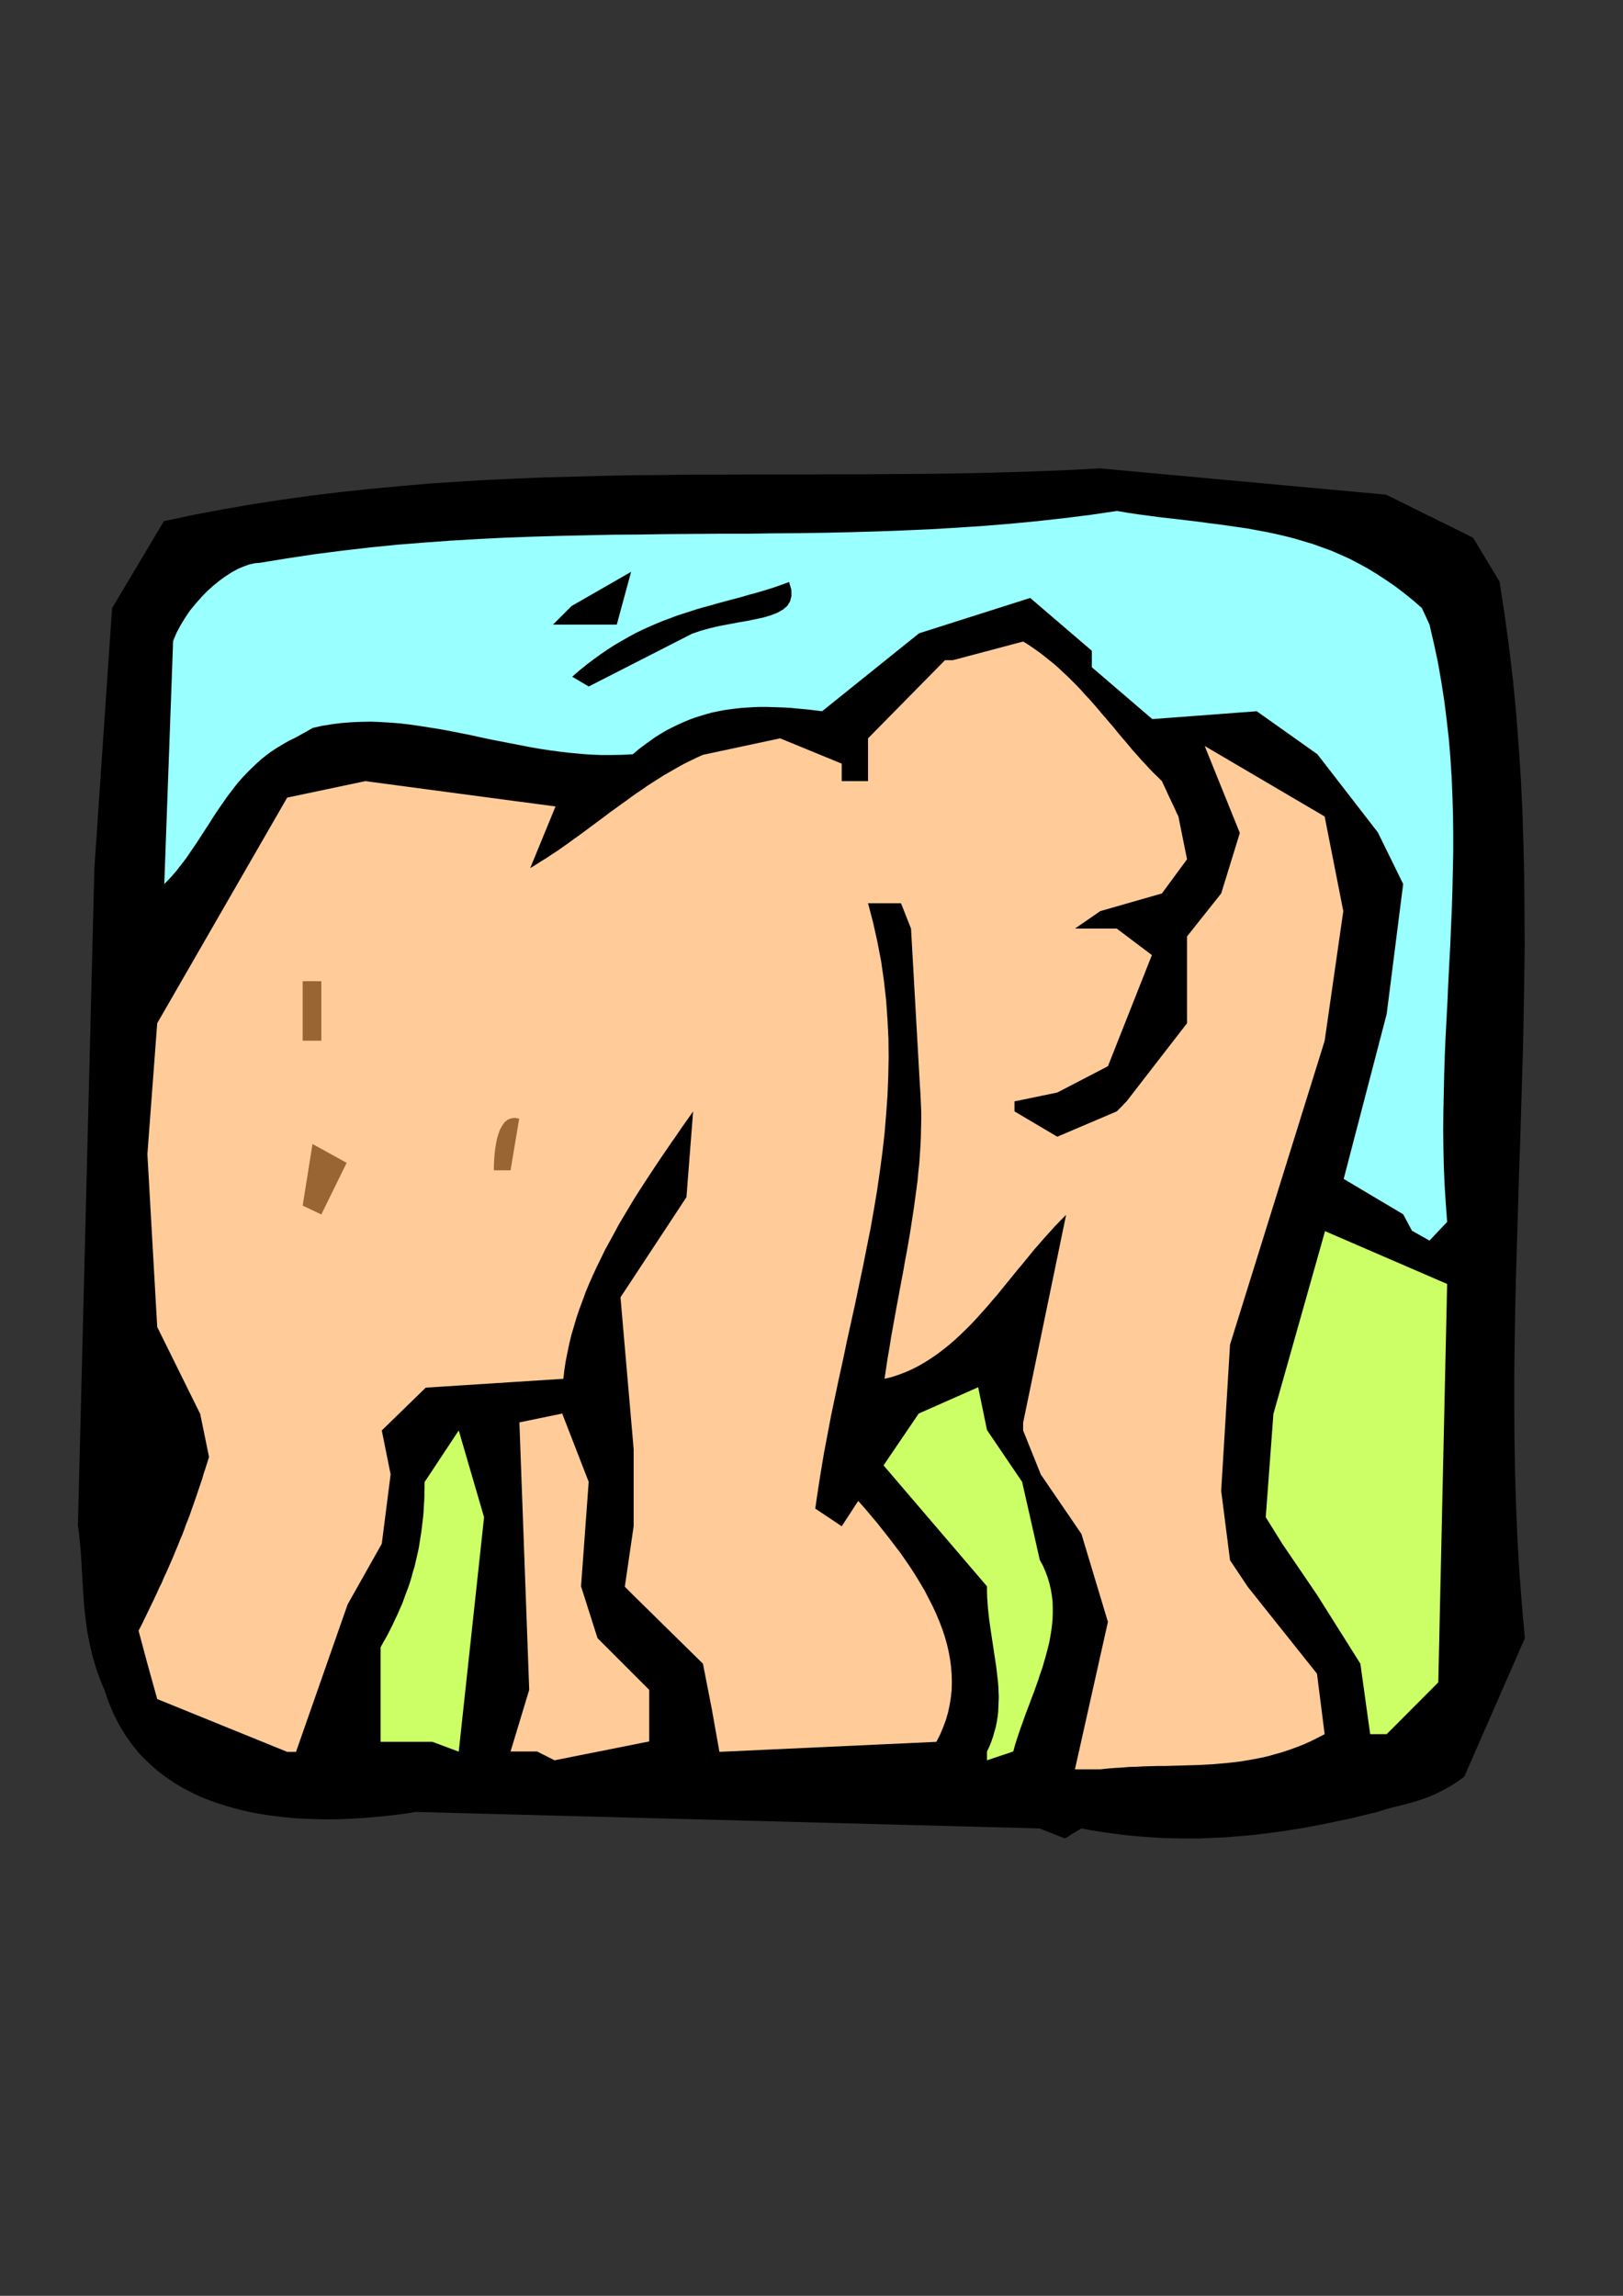 <?xml version="1.0" encoding="utf-8"?>
<!-- Created by UniConvertor 2.0rc4 (https://sk1project.net/) -->
<svg xmlns="http://www.w3.org/2000/svg" height="841.89pt" viewBox="0 0 595.276 841.89" width="595.276pt" version="1.1" xmlns:xlink="http://www.w3.org/1999/xlink" id="e4b099b0-f610-11ea-8582-dcc15c148e23">

<rect x="0" y="0" width="595.276" height="841.89" fill="#333333" stroke="none"/>

<g>
	<path style="fill:#000000;" d="M 381.302,670.497 L 152.486,664.449 148.886,665.025 145.142,665.529 141.254,665.961 137.294,666.321 133.262,666.681 129.158,666.897 124.982,667.113 120.806,667.185 116.558,667.113 112.31,666.969 107.99,666.753 103.742,666.321 99.494,665.817 95.246,665.169 91.07,664.377 86.894,663.369 82.862,662.217 78.83,660.921 74.942,659.481 71.126,657.753 67.454,655.881 63.926,653.793 60.542,651.489 57.302,648.969 54.206,646.161 51.254,643.209 48.59,639.969 46.07,636.441 43.766,632.625 41.678,628.593 39.878,624.273 38.294,619.665 37.43,617.649 36.638,615.633 35.846,613.617 35.198,611.601 34.622,609.657 34.046,607.641 33.542,605.697 33.11,603.825 32.678,601.881 32.318,599.937 31.958,598.065 31.742,596.193 31.454,594.249 31.238,592.377 31.022,590.577 30.878,588.705 30.734,586.833 30.59,584.961 30.446,583.161 30.374,581.361 30.23,579.489 30.158,577.689 30.014,575.889 29.942,574.017 29.798,572.217 29.726,570.417 29.582,568.617 29.438,566.817 29.222,565.017 29.078,563.145 28.862,561.345 28.574,559.545 34.622,318.201 41.102,223.017 60.11,191.121 70.91,188.817 81.638,186.801 92.438,184.929 103.166,183.273 113.966,181.761 124.694,180.465 135.494,179.313 146.222,178.305 156.95,177.369 167.678,176.649 178.406,176.001 189.206,175.497 199.934,175.065 210.662,174.777 221.39,174.489 232.118,174.273 242.846,174.201 253.502,174.057 264.23,174.057 274.958,173.985 285.686,173.985 296.414,173.985 307.142,173.913 317.798,173.913 328.526,173.841 339.254,173.769 349.982,173.625 360.638,173.409 371.366,173.121 382.094,172.761 392.75,172.329 403.478,171.753 508.382,181.401 540.278,197.169 549.998,213.297 551.87,225.465 553.526,237.633 554.966,249.801 556.118,261.897 557.054,274.065 557.846,286.161 558.422,298.257 558.782,310.353 559.07,322.449 559.142,334.545 559.214,346.641 559.07,358.737 558.854,370.833 558.638,382.857 558.278,394.953 557.918,406.977 557.558,419.073 557.126,431.169 556.766,443.193 556.406,455.289 556.046,467.385 555.758,479.481 555.542,491.577 555.398,503.673 555.398,515.769 555.47,527.865 555.686,539.961 556.046,552.129 556.55,564.225 557.27,576.393 558.206,588.561 559.286,600.729 537.038,651.561 534.662,653.289 532.358,654.729 530.126,656.025 527.894,657.177 525.806,658.185 523.718,659.049 521.702,659.769 519.758,660.417 517.814,660.993 515.942,661.497 514.07,662.001 512.27,662.433 510.47,662.865 508.67,663.369 506.942,663.873 505.214,664.449 501.614,665.313 498.086,666.177 494.486,667.041 490.958,667.761 487.502,668.481 483.974,669.201 480.518,669.849 477.062,670.497 473.606,671.001 470.15,671.577 466.766,672.009 463.382,672.441 459.998,672.873 456.614,673.161 453.23,673.449 449.846,673.737 446.462,673.881 443.15,674.025 439.838,674.169 436.454,674.169 433.142,674.169 429.83,674.097 426.518,674.025 423.206,673.809 419.894,673.593 416.582,673.305 413.27,673.017 409.886,672.585 406.574,672.153 403.262,671.649 399.95,671.145 396.638,670.497 394.622,671.721 393.11,672.585 392.102,673.305 391.382,673.737 390.878,673.953 390.662,674.097 390.59,674.169 390.59,674.169 381.302,670.497 Z" />
	<path style="fill:#ccff66;" d="M 362.006,642.273 L 362.87,640.473 363.59,638.673 364.238,636.801 364.742,635.001 365.246,633.201 365.606,631.401 365.894,629.601 366.11,627.729 366.182,625.929 366.254,624.129 366.326,622.257 366.254,620.457 366.182,618.585 366.038,616.785 365.822,614.913 365.606,613.041 365.39,611.169 365.102,609.297 364.814,607.425 364.526,605.553 364.238,603.609 363.95,601.665 363.662,599.793 363.374,597.849 363.086,595.833 362.798,593.889 362.582,591.873 362.366,589.929 362.222,587.913 362.078,585.825 362.006,583.809 362.006,581.721 324.062,537.369 336.95,518.361 358.766,508.713 362.006,524.409 374.894,543.417 381.374,572.073 382.526,574.161 383.462,576.321 384.254,578.481 384.902,580.641 385.406,582.801 385.766,584.961 386.054,587.193 386.126,589.353 386.126,591.585 386.054,593.817 385.838,595.977 385.55,598.209 385.19,600.441 384.758,602.673 384.182,604.905 383.606,607.137 382.958,609.369 382.31,611.601 381.518,613.833 380.798,616.065 380.006,618.297 379.214,620.529 378.35,622.761 377.558,624.921 376.694,627.153 375.902,629.313 375.11,631.545 374.318,633.705 373.598,635.865 372.878,638.025 372.23,640.113 371.654,642.273 362.006,645.513 362.006,642.273 Z" />
	<path style="fill:#ffcc99;" d="M 394.262,648.825 L 406.358,594.753 396.638,562.497 381.734,540.681 375.254,524.553 375.254,523.617 375.254,522.897 375.254,522.465 375.254,522.105 375.254,521.889 375.254,521.817 375.254,521.745 375.254,521.745 391.022,445.497 388.934,447.585 386.918,449.673 384.974,451.833 382.958,454.065 381.014,456.297 379.07,458.529 377.198,460.833 375.326,463.137 373.382,465.441 371.51,467.745 369.638,470.049 367.766,472.353 365.894,474.657 363.95,476.889 362.078,479.121 360.134,481.281 358.19,483.441 356.246,485.529 354.23,487.545 352.214,489.489 350.198,491.361 348.11,493.161 345.95,494.889 343.79,496.545 341.558,498.057 339.326,499.497 336.95,500.865 334.574,502.089 332.126,503.169 329.678,504.105 327.086,504.969 324.422,505.617 324.998,501.801 325.574,497.985 326.222,494.241 326.798,490.569 327.446,486.969 328.094,483.369 328.742,479.769 329.39,476.313 330.038,472.785 330.686,469.329 331.334,465.945 331.91,462.561 332.558,459.177 333.134,455.865 333.71,452.553 334.214,449.313 334.718,446.001 335.222,442.761 335.654,439.521 336.086,436.353 336.518,433.113 336.806,429.945 337.166,426.705 337.382,423.537 337.598,420.297 337.742,417.129 337.814,413.961 337.886,410.721 337.886,407.553 337.742,404.313 337.598,401.073 337.382,397.833 334.142,340.521 330.47,331.233 318.374,331.233 320.246,338.361 321.83,345.489 323.198,352.617 324.206,359.673 324.998,366.729 325.502,373.785 325.862,380.841 325.934,387.825 325.79,394.881 325.502,401.865 324.998,408.777 324.422,415.761 323.63,422.673 322.694,429.657 321.686,436.569 320.534,443.481 319.31,450.393 317.942,457.233 316.574,464.145 315.134,470.985 313.694,477.897 312.182,484.737 310.67,491.577 309.23,498.489 307.718,505.329 306.278,512.169 304.838,519.009 303.542,525.849 302.246,532.689 301.094,539.529 300.014,546.369 299.006,553.209 308.726,559.689 314.774,550.401 317.15,553.065 319.454,555.801 321.758,558.537 323.918,561.273 326.078,564.009 328.166,566.745 330.254,569.481 332.198,572.289 334.07,575.025 335.87,577.833 337.526,580.569 339.182,583.377 340.622,586.185 342.062,588.993 343.358,591.801 344.51,594.537 345.59,597.345 346.526,600.153 347.318,602.961 347.966,605.769 348.47,608.577 348.83,611.313 349.046,614.121 349.118,616.857 349.046,619.665 348.758,622.401 348.326,625.137 347.75,627.873 346.958,630.609 345.95,633.345 344.798,636.081 343.43,638.745 263.87,642.417 261.062,626.649 257.822,610.089 232.406,585.105 231.326,584.025 230.534,583.233 229.958,582.657 229.598,582.297 229.31,582.009 229.238,581.937 229.166,581.865 229.166,581.865 232.406,559.689 232.406,531.393 227.582,475.737 251.774,439.017 254.222,407.553 252.206,410.433 250.118,413.385 248.102,416.337 246.086,419.217 244.07,422.169 242.054,425.121 240.038,428.145 238.094,431.097 236.15,434.049 234.206,437.073 232.334,440.025 230.534,443.049 228.734,446.073 226.934,449.097 225.278,452.193 223.622,455.217 221.966,458.241 220.454,461.337 218.942,464.433 217.502,467.529 216.134,470.625 214.838,473.721 213.686,476.889 212.534,479.985 211.454,483.153 210.518,486.321 209.582,489.489 208.79,492.729 208.142,495.897 207.494,499.137 206.99,502.377 206.63,505.617 156.158,508.857 140.03,524.553 143.27,540.681 140.03,566.097 127.502,588.345 108.566,642.417 107.486,642.417 106.694,642.417 106.118,642.417 105.758,642.417 105.47,642.417 105.398,642.417 105.326,642.417 105.326,642.417 57.662,623.049 54.062,610.089 50.822,597.993 52.046,595.617 53.198,593.241 54.278,591.009 55.358,588.777 56.438,586.545 57.446,584.385 58.382,582.297 59.39,580.281 60.254,578.193 61.19,576.249 62.054,574.233 62.918,572.289 63.71,570.417 64.502,568.473 65.294,566.601 66.014,564.729 66.806,562.929 67.526,561.057 68.174,559.185 68.894,557.385 69.614,555.513 70.262,553.641 70.91,551.841 71.558,549.969 72.206,548.097 72.854,546.153 73.502,544.281 74.15,542.337 74.726,540.321 75.374,538.377 76.022,536.361 76.67,534.273 73.43,518.505 57.662,486.609 54.062,423.249 57.662,375.225 105.326,292.497 133.982,286.449 203.75,295.737 194.462,318.345 196.478,317.121 198.494,315.825 200.51,314.601 202.526,313.233 204.542,311.937 206.486,310.569 208.43,309.201 210.374,307.761 212.318,306.393 214.262,304.953 216.206,303.513 218.15,302.073 220.094,300.633 222.038,299.193 223.91,297.753 225.854,296.385 227.798,294.945 229.742,293.577 231.686,292.137 233.63,290.769 235.574,289.473 237.518,288.105 239.534,286.809 241.478,285.585 243.494,284.289 245.51,283.137 247.526,281.985 249.542,280.833 251.558,279.753 253.646,278.745 255.734,277.737 257.822,276.801 286.118,270.753 308.726,280.041 308.726,282.129 308.726,283.713 308.726,284.865 308.726,285.657 308.726,286.089 308.726,286.377 308.726,286.449 308.726,286.449 311.894,286.449 314.27,286.449 315.998,286.449 317.15,286.449 317.87,286.449 318.23,286.449 318.374,286.449 318.374,286.449 318.374,270.753 346.598,242.097 347.534,242.097 348.254,242.097 348.758,242.097 349.118,242.097 349.334,242.097 349.406,242.097 349.478,242.097 349.478,242.097 375.254,235.257 377.27,236.481 379.142,237.777 381.086,239.145 382.886,240.513 384.686,241.953 386.486,243.393 388.214,244.905 389.87,246.489 391.598,248.073 393.182,249.657 394.838,251.313 396.422,252.969 397.934,254.697 399.518,256.353 401.03,258.081 402.542,259.809 403.982,261.537 405.494,263.265 406.934,264.993 408.446,266.721 409.886,268.521 411.326,270.249 412.766,271.905 414.206,273.633 415.646,275.361 417.158,277.017 418.598,278.673 420.11,280.257 421.55,281.841 423.062,283.425 424.646,284.937 426.158,286.449 427.094,288.465 427.814,289.977 428.246,290.985 428.606,291.705 428.822,292.209 428.894,292.425 428.966,292.497 428.966,292.497 430.046,294.801 430.838,296.457 431.414,297.753 431.774,298.545 432.062,299.049 432.134,299.265 432.206,299.409 432.206,299.409 435.374,315.105 426.158,327.633 403.55,334.113 394.262,340.521 409.598,340.521 422.486,350.241 406.358,390.993 387.782,400.641 372.086,403.881 372.086,405.105 372.086,405.969 372.086,406.689 372.086,407.121 372.086,407.337 372.086,407.481 372.086,407.553 372.086,407.553 387.782,416.841 409.598,407.553 410.822,406.329 411.686,405.465 412.334,404.745 412.766,404.313 412.982,404.097 413.126,403.953 413.198,403.881 413.198,403.881 435.374,375.225 435.374,343.401 447.902,327.633 454.742,305.457 441.854,273.561 485.846,299.409 492.686,334.113 485.846,381.705 451.142,493.089 447.902,546.729 451.142,572.145 457.622,581.865 483.038,613.761 485.846,635.937 483.182,637.305 480.59,638.601 477.998,639.753 475.406,640.761 472.814,641.697 470.222,642.561 467.63,643.281 465.11,644.001 462.59,644.577 459.998,645.081 457.478,645.513 454.958,645.945 452.438,646.233 449.918,646.521 447.398,646.737 444.878,646.953 442.358,647.097 439.838,647.241 437.246,647.313 434.726,647.385 432.206,647.457 429.686,647.529 427.094,647.601 424.502,647.601 421.982,647.673 419.39,647.745 416.798,647.889 414.134,647.961 411.542,648.177 408.878,648.321 406.214,648.537 403.55,648.825 394.262,648.825 Z" />
	<path style="fill:#ffcc99;" d="M 196.982,642.273 L 187.262,642.273 194.102,619.665 190.502,521.601 206.198,518.361 215.918,543.417 213.11,581.721 219.158,600.729 238.094,619.665 238.094,638.601 203.39,645.513 196.982,642.273 Z" />
	<path style="fill:#ccff66;" d="M 158.606,638.745 L 139.598,638.745 139.598,604.041 140.75,601.953 141.902,599.937 142.982,597.849 143.99,595.833 144.926,593.817 145.862,591.873 146.726,589.857 147.59,587.913 148.31,585.897 149.03,583.953 149.75,582.081 150.398,580.137 150.974,578.193 151.478,576.321 152.054,574.449 152.486,572.577 152.918,570.705 153.35,568.833 153.71,566.961 153.998,565.089 154.286,563.289 154.574,561.489 154.79,559.617 155.006,557.817 155.222,556.017 155.366,554.217 155.438,552.417 155.582,550.617 155.654,548.817 155.654,547.017 155.726,545.289 155.726,543.489 168.254,524.553 177.542,556.377 168.254,642.345 158.606,638.745 Z" />
	<path style="fill:#ccff66;" d="M 502.55,635.937 L 498.95,610.089 483.182,585.033 470.294,566.097 464.246,556.377 467.054,518.505 485.99,451.473 530.774,470.841 527.534,616.929 508.598,635.937 502.55,635.937 Z" />
	<path style="fill:#99ffff;" d="M 517.886,451.329 L 514.646,445.281 492.83,432.321 508.598,371.841 514.646,324.177 505.358,305.241 483.182,276.585 460.934,260.817 422.63,263.697 400.454,244.689 400.454,242.673 400.454,241.161 400.454,240.153 400.454,239.361 400.454,238.929 400.454,238.713 400.454,238.641 400.454,238.641 377.846,219.273 337.094,232.233 301.526,260.817 299.222,260.529 296.846,260.241 294.542,260.025 292.238,259.809 290.006,259.593 287.702,259.449 285.47,259.377 283.238,259.305 281.006,259.233 278.774,259.233 276.542,259.305 274.31,259.449 272.15,259.593 269.99,259.809 267.83,260.097 265.67,260.385 263.51,260.817 261.35,261.249 259.19,261.825 257.102,262.473 254.942,263.121 252.854,263.913 250.766,264.777 248.678,265.713 246.59,266.721 244.502,267.801 242.414,269.025 240.326,270.321 238.31,271.761 236.222,273.273 234.134,274.857 232.118,276.585 228.23,276.801 224.342,276.873 220.526,276.873 216.71,276.729 212.894,276.441 209.078,276.081 205.334,275.649 201.59,275.145 197.846,274.569 194.102,273.921 190.43,273.201 186.686,272.481 183.014,271.761 179.342,271.041 175.67,270.249 172.07,269.457 168.398,268.737 164.798,268.017 161.198,267.369 157.598,266.793 153.926,266.217 150.398,265.713 146.798,265.281 143.198,264.993 139.598,264.777 136.07,264.633 132.47,264.705 128.942,264.849 125.342,265.137 121.814,265.569 118.214,266.145 114.686,266.937 112.598,268.161 111.014,269.025 109.862,269.673 109.07,270.105 108.638,270.321 108.35,270.465 108.278,270.537 108.278,270.537 105.902,271.689 103.67,272.985 101.51,274.281 99.422,275.649 97.478,277.089 95.606,278.601 93.878,280.185 92.15,281.841 90.494,283.497 88.91,285.153 87.398,286.881 85.958,288.681 84.59,290.481 83.222,292.281 81.926,294.153 80.63,296.025 79.334,297.897 78.11,299.769 76.958,301.641 75.734,303.513 74.51,305.385 73.358,307.185 72.134,309.057 70.91,310.857 69.686,312.657 68.462,314.457 67.166,316.185 65.87,317.841 64.574,319.497 63.134,321.153 61.766,322.665 60.254,324.177 63.494,235.041 64.718,232.089 66.23,229.281 67.886,226.545 69.686,223.881 71.702,221.433 73.79,219.057 75.95,216.825 78.182,214.809 80.486,212.937 82.79,211.281 85.022,209.841 87.254,208.617 89.486,207.681 91.502,206.961 93.518,206.529 95.318,206.385 105.47,204.729 115.55,203.217 125.558,201.921 135.566,200.769 145.574,199.761 155.51,198.969 165.446,198.249 175.382,197.673 185.246,197.169 195.11,196.809 204.974,196.521 214.766,196.305 224.558,196.089 234.35,196.017 244.142,195.873 253.862,195.801 263.582,195.729 273.374,195.729 283.094,195.585 292.814,195.513 302.534,195.369 312.254,195.153 321.974,194.865 331.694,194.505 341.414,194.073 351.134,193.497 360.854,192.849 370.574,192.057 380.366,191.121 390.086,190.041 399.878,188.817 409.67,187.377 413.558,188.025 417.374,188.601 421.19,189.105 424.934,189.609 428.678,190.041 432.422,190.473 436.094,190.905 439.694,191.337 443.294,191.841 446.894,192.273 450.422,192.777 453.95,193.281 457.478,193.785 460.934,194.433 464.462,195.081 467.846,195.801 471.302,196.593 474.686,197.457 478.07,198.465 481.454,199.473 484.838,200.697 488.222,201.921 491.534,203.361 494.918,204.873 498.23,206.601 501.542,208.401 504.854,210.417 508.166,212.577 511.55,214.881 514.862,217.401 518.174,220.065 521.486,222.945 522.422,224.961 523.142,226.473 523.574,227.481 523.934,228.201 524.15,228.705 524.222,228.921 524.294,228.993 524.294,228.993 525.95,236.121 527.462,243.249 528.686,250.305 529.766,257.289 530.63,264.273 531.422,271.257 531.998,278.241 532.43,285.153 532.718,291.993 532.934,298.905 533.006,305.745 533.006,312.585 532.862,319.425 532.718,326.193 532.502,332.961 532.214,339.729 531.926,346.497 531.566,353.265 531.206,360.033 530.918,366.801 530.558,373.569 530.198,380.265 529.91,387.033 529.694,393.801 529.55,400.497 529.406,407.265 529.334,414.033 529.406,420.873 529.55,427.641 529.838,434.409 530.27,441.249 530.774,448.089 524.294,454.929 517.886,451.329 Z" />
	<path style="fill:#996633;" d="M 111.014,442.113 L 111.014,442.113 111.014,442.113 111.014,442.113 111.014,442.113 114.614,419.505 127.142,426.417 117.854,445.353 111.014,442.113 Z" />
	<path style="fill:#996633;" d="M 181.142,429.153 L 181.142,428.433 181.142,427.425 181.214,426.129 181.286,424.617 181.43,422.961 181.646,421.161 181.934,419.361 182.294,417.561 182.798,415.833 183.374,414.249 184.166,412.809 185.03,411.585 186.11,410.649 187.334,410.145 188.774,409.929 190.43,410.217 187.262,429.153 181.142,429.153 Z" />
	<path style="fill:#996633;" d="M 111.014,381.633 L 111.014,359.817 113.246,359.817 114.974,359.817 116.198,359.817 116.99,359.817 117.494,359.817 117.782,359.817 117.854,359.817 117.854,359.817 117.854,381.633 111.014,381.633 Z" />
	<path style="fill:#000000;" d="M 209.87,248.145 L 209.87,248.145 209.87,248.145 209.87,248.145 209.87,248.145 212.534,245.841 215.126,243.753 217.79,241.737 220.382,239.865 222.902,238.137 225.494,236.481 228.086,234.969 230.606,233.529 233.126,232.161 235.646,230.937 238.166,229.785 240.686,228.705 243.134,227.697 245.654,226.761 248.102,225.825 250.55,225.033 252.998,224.241 255.446,223.449 257.894,222.729 260.342,222.081 262.79,221.361 265.238,220.713 267.614,220.065 270.062,219.417 272.51,218.769 274.886,218.049 277.334,217.401 279.782,216.681 282.158,215.961 284.606,215.169 286.982,214.305 289.43,213.441 290.222,216.177 290.294,218.481 289.79,220.497 288.782,222.153 287.198,223.521 285.182,224.673 282.806,225.609 280.142,226.401 277.19,227.049 274.022,227.697 270.638,228.273 267.254,228.921 263.798,229.569 260.414,230.361 257.03,231.297 253.862,232.377 215.918,251.745 209.87,248.145 Z" />
	<path style="fill:#000000;" d="M 202.814,229.065 L 203.102,228.777 203.894,227.985 204.974,226.905 206.27,225.609 207.494,224.385 208.574,223.305 209.366,222.513 209.654,222.225 231.47,209.697 226.214,229.065 202.814,229.065 Z" />
</g>
</svg>